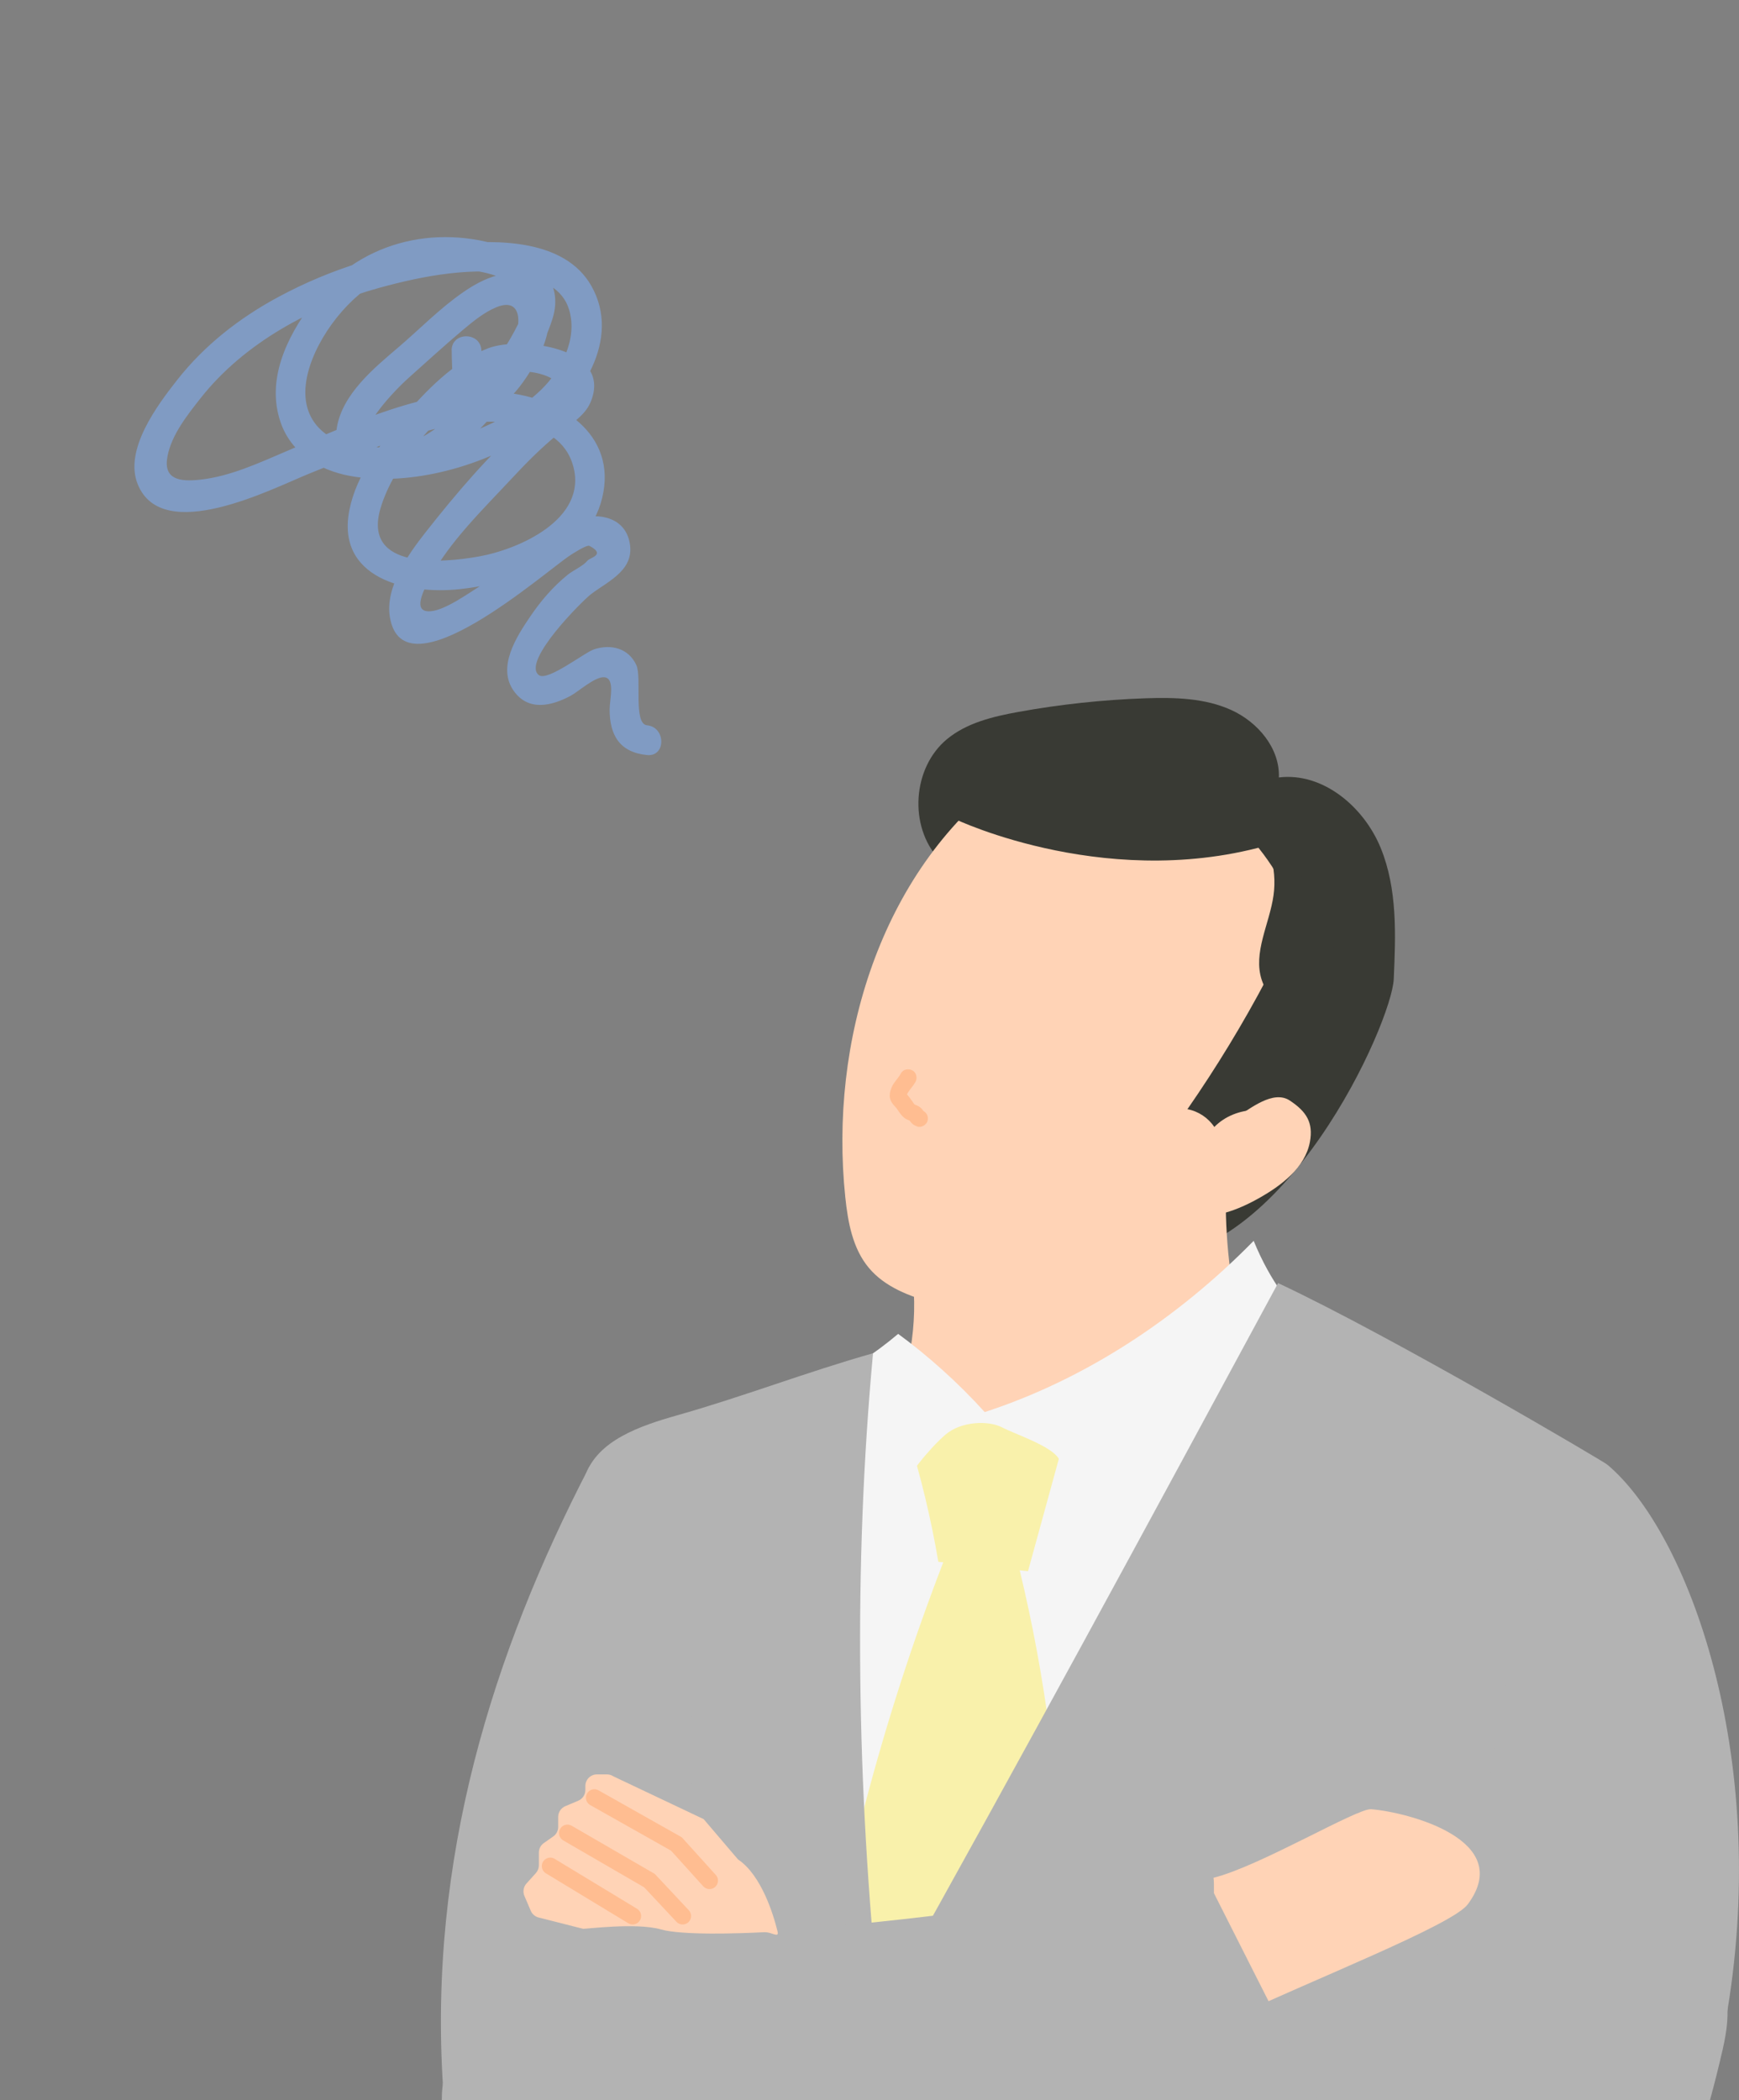 <?xml version="1.0" encoding="UTF-8"?>
<svg id="_レイヤー_1" data-name="レイヤー_1" xmlns="http://www.w3.org/2000/svg" width="305.22" height="368.51" version="1.1" viewBox="0 0 305.22 368.51">
  <rect x="0" y="0" width="305.22" height="368.51" fill="#808080" stroke="none"/>
  <!-- Generator: Adobe Illustrator 29.8.1, SVG Export Plug-In . SVG Version: 2.1.1 Build 2)  -->
  <g>
    <path d="M164.82,150.76c-5.36-5.78-4.68-16.05,1.39-21.07,3.49-2.88,8.09-3.97,12.54-4.78,7.35-1.33,14.8-2.13,22.27-2.39,5.12-.17,10.42-.06,15.09,2.06,4.66,2.12,8.55,6.71,8.35,11.83,7.73-.94,14.92,5.15,17.87,12.36,2.95,7.2,2.64,15.27,2.29,23.04-.35,7.6-19.09,49.81-44.45,49.21,7.27-11.66,14.7-23.76,16.66-37.35s-3.04-29.2-15.28-35.44c-10.97-5.6-24.18-2.42-36.73,2.53Z" fill="#393a34"/>
    <path d="M176.43,136.61c-21.89,16.49-30.92,46.18-28.07,73.44.46,4.4,1.29,9.01,4.13,12.4,2.81,3.37,7.16,5.01,11.38,6.17,8.42,2.31,18.71,2.75,24.57-3.72,7.53.85,14.9-2.78,20.87-7.44,11.24-8.77,19.32-21.85,20.88-36.02,1.56-14.17-3.81-29.2-14.81-38.27-11-9.07-29.04-14.04-38.96-6.56Z" fill="#ffd3b6"/>
    <path d="M160.09,223.34c2.32,17.97-6.67,36.9-22.07,46.46,12.5,15.25,32.51,24.02,52.19,22.89,19.68-1.13,38.55-12.14,49.22-28.72-2.77.98-5.94-.03-8.22-1.89-2.28-1.86-3.81-4.46-5.18-7.06-7.97-15.19-11.72-32.57-10.74-49.69-16.18,10.48-35.1,16.68-55.21,18.02Z" fill="#ffd3b6"/>
    <path d="M219.42,143.55c3.24,3.64,4.78,8.73,4.1,13.55-.7,5.02-3.65,10.05-2.06,14.86.91,2.74,3.21,4.85,5.78,6.17,2.58,1.31,5.44,1.94,8.26,2.55.84-13.23-4.06-26.72-16.09-37.12Z" fill="#393a34"/>
    <path d="M222.32,171.74c-4.17,7.9-8.82,15.54-13.91,22.88,1.91.35,3.65,1.51,4.72,3.12,3.76-3.85,10.63-4.01,14.57-.35,4.15-6.59,7.03-13.99,8.42-21.66-5.44-.55-10.72-2.53-13.8-4Z" fill="#393a34"/>
    <path d="M216.57,196.36c2.89-1.91,6.92-5.17,9.81-3.26,2.89,1.91,4.16,3.85,3.53,7.25-.85,4.54-4.99,7.66-9.02,9.92-4.37,2.44-9.82,4.41-14.22,2.02,3.5-6.67,4.95-8.56,9.9-15.94Z" fill="#ffd3b6"/>
    <path d="M206.67,325.88l-.81-.83c8.6-28.88,17.2-57.75,25.81-86.63-6.23-.68-12.33-2.47-17.93-5.27-4.39,3.35-8.95,6.47-13.66,9.34-5.96,3.64-12.31,6.94-19.22,7.95-7.48,1.09-15.04-.58-22.58-1.17-3.87-.31-7.86-.31-11.51,1.01-3.24,1.18-6.19,3.59-7.43,6.76l-3.52-3.6c4.17,33.09,8.34,66.17,12.51,99.26,15.87-11.15,37.59-13.39,55.4-5.71-.69-4.55,3.82-22.62,2.95-21.11Z" fill="#f5f5f5"/>
    <path d="M158.1,188.37c-.1.18-.21.36-.33.52-.06.09-.13.17-.19.26-.1.13-.09.12.03-.04l-.23.3c-.27.35-.54.69-.74,1.08-.28.54-.48,1.13-.48,1.74,0,.66.3,1.21.72,1.69.12.13.24.28.36.4.06.07.05.05-.04-.07.04.05.08.1.11.15.07.1.15.21.22.31.35.51.69,1.04,1.18,1.42.29.22.58.35.92.48.05.02.1.04.14.06-.18-.08-.22-.09-.12-.04.1.06.07.03-.08-.09.04.03.07.06.1.1.09.12-.21-.28,0-.01.11.15.21.3.34.43.3.3.59.45.98.59.73.27,1.66-.3,1.82-1.04.19-.84-.26-1.53-1.04-1.82.11.02.2.07.28.14.1.08.11.08.03,0,.04.04.19.25.07.09-.16-.21-.31-.43-.51-.61-.27-.23-.48-.36-.8-.49-.12-.05-.24-.1-.37-.15-.3-.12.24.17-.02-.02.11.08.14.14.04,0-.25-.31.17.25-.07-.08-.12-.17-.24-.34-.36-.52-.28-.4-.57-.8-.91-1.16-.05-.05-.1-.11-.14-.16-.17-.18.16.23.07.09-.13-.2.02.05.04.13-.09-.26.03.29.02.11,0-.14-.08.31,0,.03.01-.04.1-.25.09-.29.02.11-.12.26,0,.02.04-.08.09-.16.13-.23.1-.16.2-.3.31-.45.05-.07.11-.15.17-.22.07-.09.04-.06-.06.08l.23-.3c.24-.31.47-.62.66-.96.38-.68.19-1.65-.53-2.03s-1.63-.19-2.03.53h0Z" fill="#ffbd91"/>
    <path d="M159.37,251.84c2.27,7.27,4.05,14.69,5.32,22.19,5.25.55,10.49,1.1,15.74,1.65,2.3-8.36,4.59-16.71,6.84-24.91-3.26-.54-6.52-1.09-9.78-1.63-2.71-.45-5.53-.9-8.18-.16-3.7,1.03-6.38,4.15-9.94,2.86Z" fill="#f9f1ab"/>
    <path d="M220.04,217.71c-13.31,13.57-29.51,24.29-47.21,30.05-4.77-5.28-10.14-10.03-15.19-13.72-8.66,7.33-19.24,12.35-30.39,14.44.71.17,1.42.34,1.75.85,8.23,10.49,14.47,22.54,18.28,35.32,3.44-7.41,6.88-14.83,10.31-22.24,1.55-3.34,5.55-8.28,8.34-10.68,2.79-2.41,7.62-2.51,9.94-1.29,2.32,1.21,8.55,3.23,9.93,5.45,4.73,7.59,9.45,15.18,13.66,22.42,11.7-14.11,22.38-29.08,31.33-44.69-4.09-4.13-7.78-8.65-10.75-15.9Z" fill="#f5f5f5"/>
    <path d="M166.7,271.19c-10.97,27.77-18.82,56.76-23.35,86.27,16.03-.2,32.08.53,48.03,2.18-4.84-9.25-4.71-20.18-5.08-30.61-.68-19.22-3.43-38.36-8.19-57-3.74,1.67-8.39,1.07-11.41-.86Z" fill="#f9f1ab"/>
    <path d="M224.32,225.13c-22.56,41.74-45.12,83.47-68.38,124.98-.35.45-.7.9-1.65,1.41-3.93-37.73-4.51-76.93-1.06-114.08-11.56,3.26-22.87,7.64-34.42,10.9-6.53,1.85-13.88,4.38-16.08,10.54,1.78,34.94,2.09,72.87.92,107.84,56.77.41,113.53-.41,170.3,0-1.1-36.17,1.78-74.14,8.14-109.75-.05-.2-37.55-22.36-57.78-31.85Z" fill="#b3b3b3"/>
    <path d="M103.41,257.4c-17,32.79-28.25,68.84-25.65,108.78,15.76,0,28.36-.72,44.06.54-.06-24.49-.41-49.43-.47-73.92-.03-13.42-3.93-28.36-12.85-38.61-2.98,1.43-2.9,1.91-5.1,3.21Z" fill="#b3b3b3"/>
    <path d="M282.1,256.98c14.17,11.87,28.51,50.84,21.1,95.72-3.01,18.24-30.1,11.17-47.92,12.97,2.25-23.05,4.51-46.14,8.82-68.9,2.75-14.55,6.72-29.68,18.01-39.79Z" fill="#b3b3b3"/>
    <path d="M302.28,359.91c-.66,2.88-1.38,5.75-2.16,8.6h-143.26c.14-.56.29-1.12.46-1.68,2.9-9.96,8.97-19.14,15.05-28.31,15.25,3.71,30.79,4.91,46.46,5.08,12.87.14,25.82-.42,38.77-.87,5.41-.18,10.82-.35,16.22-.44,4.81-.07,9.6-.09,14.39,0,4.76.09,10.17.6,13.06,4.38,1.34,1.76,1.86,3.86,1.93,6.07h0c.07,2.38-.39,4.86-.91,7.17Z" fill="#b3b3b3"/>
    <path d="M212.99,329.47c8.09-2,25.22-12.24,27.67-12.03,6.49.54,25.3,5.39,16.97,16.67-2.68,3.63-26.54,12.95-43.22,20.75-3.57,1.67-.87-21.18-1.42-25.38Z" fill="#ffd3b6"/>
    <path d="M231.44,368.51H77.54c0-.77.03-1.54.12-2.3.02-.18.04-.37.07-.55h0c1.04-7.71,6.35-12.9,11.7-16.57,4.67-3.21,9.66-5.27,14.81-6.63,5.7-1.51,11.59-2.17,17.44-2.59,5.01-.37,10-.56,14.8-.98,6.04-.52,11.52-1.04,16.51-1.56,3.88-.4,7.46-.8,10.77-1.2,41.74-5,39.55-9.36,46.31-9.88,2.55,5.06,5.69,11.26,8.77,17.35,4.85,9.58,9.56,18.89,11.65,23.02.45.88.77,1.53.96,1.89Z" fill="#b3b3b3"/>
    <path d="M129.53,326.25l-6.03-7.07-15.85-7.51c-.33-.22-.73-.34-1.13-.34h-1.74c-1.13,0-2.04.91-2.04,2.04v.7c0,.82-.49,1.56-1.25,1.88l-2.27.96c-.76.32-1.25,1.06-1.25,1.88v1.76c0,.67-.32,1.29-.87,1.67l-1.65,1.16c-.55.38-.87,1.01-.87,1.67v2.23c0,.5-.19.99-.52,1.36l-1.66,1.84c-.53.59-.67,1.44-.36,2.17l1.12,2.62c.25.58.76,1.02,1.37,1.17l7.8,1.98c.26.07,9.36-1.12,13.62.1,3.73,1.07,13.68.73,18.21.5,1.28-.06,2.61,1.11,2.31-.13-.68-2.83-2.81-9.89-6.94-12.64Z" fill="#ffd3b6"/>
    <polyline points="124.53 329.97 118.72 323.54 104.32 315.42" fill="none" stroke="#ffbd91" stroke-linecap="round" stroke-miterlimit="10" stroke-width="2.97"/>
    <polyline points="119.81 336.18 113.99 329.97 99.6 321.63" fill="none" stroke="#ffbd91" stroke-linecap="round" stroke-miterlimit="10" stroke-width="2.97"/>
    <line x1="111.04" y1="336.18" x2="96.58" y2="327.42" fill="none" stroke="#ffbd91" stroke-linecap="round" stroke-miterlimit="10" stroke-width="2.97"/>
    <path d="M167.66,143.73s27.83,13.31,57.11,3.89c0,0,4.4-5.47-3.21-11.79s-47.68-8.69-53.9,7.9Z" fill="#393a34"/>
  </g>
  <path d="M79.28,61.47c.07,3.51-.14,9.45,4.26,10.54,4.73,1.17,8.7-5.35,10.59-8.65,2.37-4.14,3.8-10.44-.53-13.91-3.84-3.08-8.91-.54-12.36,1.86-4.07,2.82-7.55,6.41-11.31,9.62-4.27,3.64-9.85,8.22-10.81,14.11-.87,5.32,2.37,8.37,7.55,8.63,7.23.36,14.23-4.77,18.91-9.83s9.44-11.56,11.41-17.97-2.58-10.53-8.08-12.43c-12.75-4.4-26.25-.83-34.24,9.92-4.36,5.86-7.95,13.28-5.44,20.68,1.83,5.4,6.72,8.44,12.12,9.45,10.73,2,23.91-1.82,32.81-7.83,7.78-5.25,15-16.12,9.6-25.55-4.66-8.13-16.48-8.11-24.56-7.28-10.67,1.09-20.94,4.2-30.39,9.3-6.8,3.67-12.91,8.43-17.7,14.52-3.41,4.34-9.4,12.24-6.94,18.31,4.35,10.75,23.61.77,30.08-1.85,7.59-3.08,15.35-6.37,23.37-8.15,7.15-1.58,20.5-2.37,23,6.87s-9.48,14.54-16.58,15.81c-6.46,1.16-20.37,2.34-17.28-8.37,2.34-8.08,10.2-16.58,17.02-21.28,3.49-2.4,7.53-3.58,11.63-2.21,6.14,2.06-.48,6-2.98,8.19-6.52,5.71-12.42,12.67-17.77,19.47-3,3.82-7.1,9.57-6.23,14.83,2.35,14.2,27.37-8.08,31.68-10.86.31-.2,2.87-1.88,3.35-1.63,2.95,1.56.09,2.05-.35,2.59-.79.98-2.47,1.66-3.5,2.5-2.57,2.09-4.68,4.55-6.53,7.28-2.43,3.57-5.89,8.91-2.9,13.09,2.57,3.59,6.59,2.65,9.96.85,1.39-.74,4.26-3.38,5.9-3.26,1.98.14.97,3.84.96,5.62-.01,4.59,1.8,7.56,6.57,8.03,3.34.33,3.32-4.9,0-5.22-2.47-.24-.89-8.39-1.88-10.56-1.37-2.98-4.45-3.73-7.39-2.78-1.7.54-8.21,5.71-9.73,4.53-3.07-2.39,7.76-13.16,9.21-14.24,3.25-2.41,7.89-4.37,6.65-9.38-1.11-4.46-6.12-4.95-9.75-3.59-5.97,2.23-10.43,8.02-15.88,11.26-2.23,1.32-6.51,4.55-9.25,4.75-3.26.23-1.21-3.63-.22-5.53,3.44-6.59,9.55-12.45,14.58-17.86,2.5-2.69,5.09-5.29,7.94-7.62,2-1.64,4.75-3.16,5.8-5.66,4.06-9.66-12.32-11.62-17.93-9.49-6.05,2.29-11.04,7.57-15.17,12.37-3.91,4.55-7.97,9.89-9.2,15.89-2.49,12.1,10.02,15.03,19.34,14.02,10.1-1.09,23.2-5.54,25.22-17.05,1.94-11.01-8.78-16.98-18.25-17.51-12.7-.71-25.72,5.41-37.15,10.26-4.94,2.1-10.13,4.56-15.54,5.11-3.34.34-6.35,0-5.58-4.09.71-3.79,3.49-7.27,5.81-10.22,7.68-9.74,19.51-16.09,31.34-19.36,7.87-2.17,16.92-3.88,25.05-2.21,3.54.73,7.17,2.28,8.29,6.02,1.54,5.1-1.32,10.58-4.9,14.06-7.14,6.92-18.82,10.41-28.62,10.37-7.27-.02-14-3.67-12.58-12.07,1.09-6.45,6.7-14.04,12.39-17.2,5.37-2.98,12.8-2.95,18.66-1.7,3.95.84,8.76,3.16,6.61,8.01-1.4,3.15-3.41,6.18-5.35,9.03-3.94,5.76-10.41,13.11-17.9,13.69-9.5.73.85-9.83,3.54-12.22,3.12-2.78,6.23-5.64,9.43-8.33,1.8-1.51,3.82-3.19,6.03-4.08,4.48-1.8,4.33,3.17,2.89,6.04-.78,1.56-2.84,5.7-4.5,6.24-1.28.42-.94-.77-1.04-2.14-.06-.83-.04-1.66-.05-2.49-.07-3.36-5.29-3.37-5.22,0h0Z" fill="#809bc3"/>
</svg>